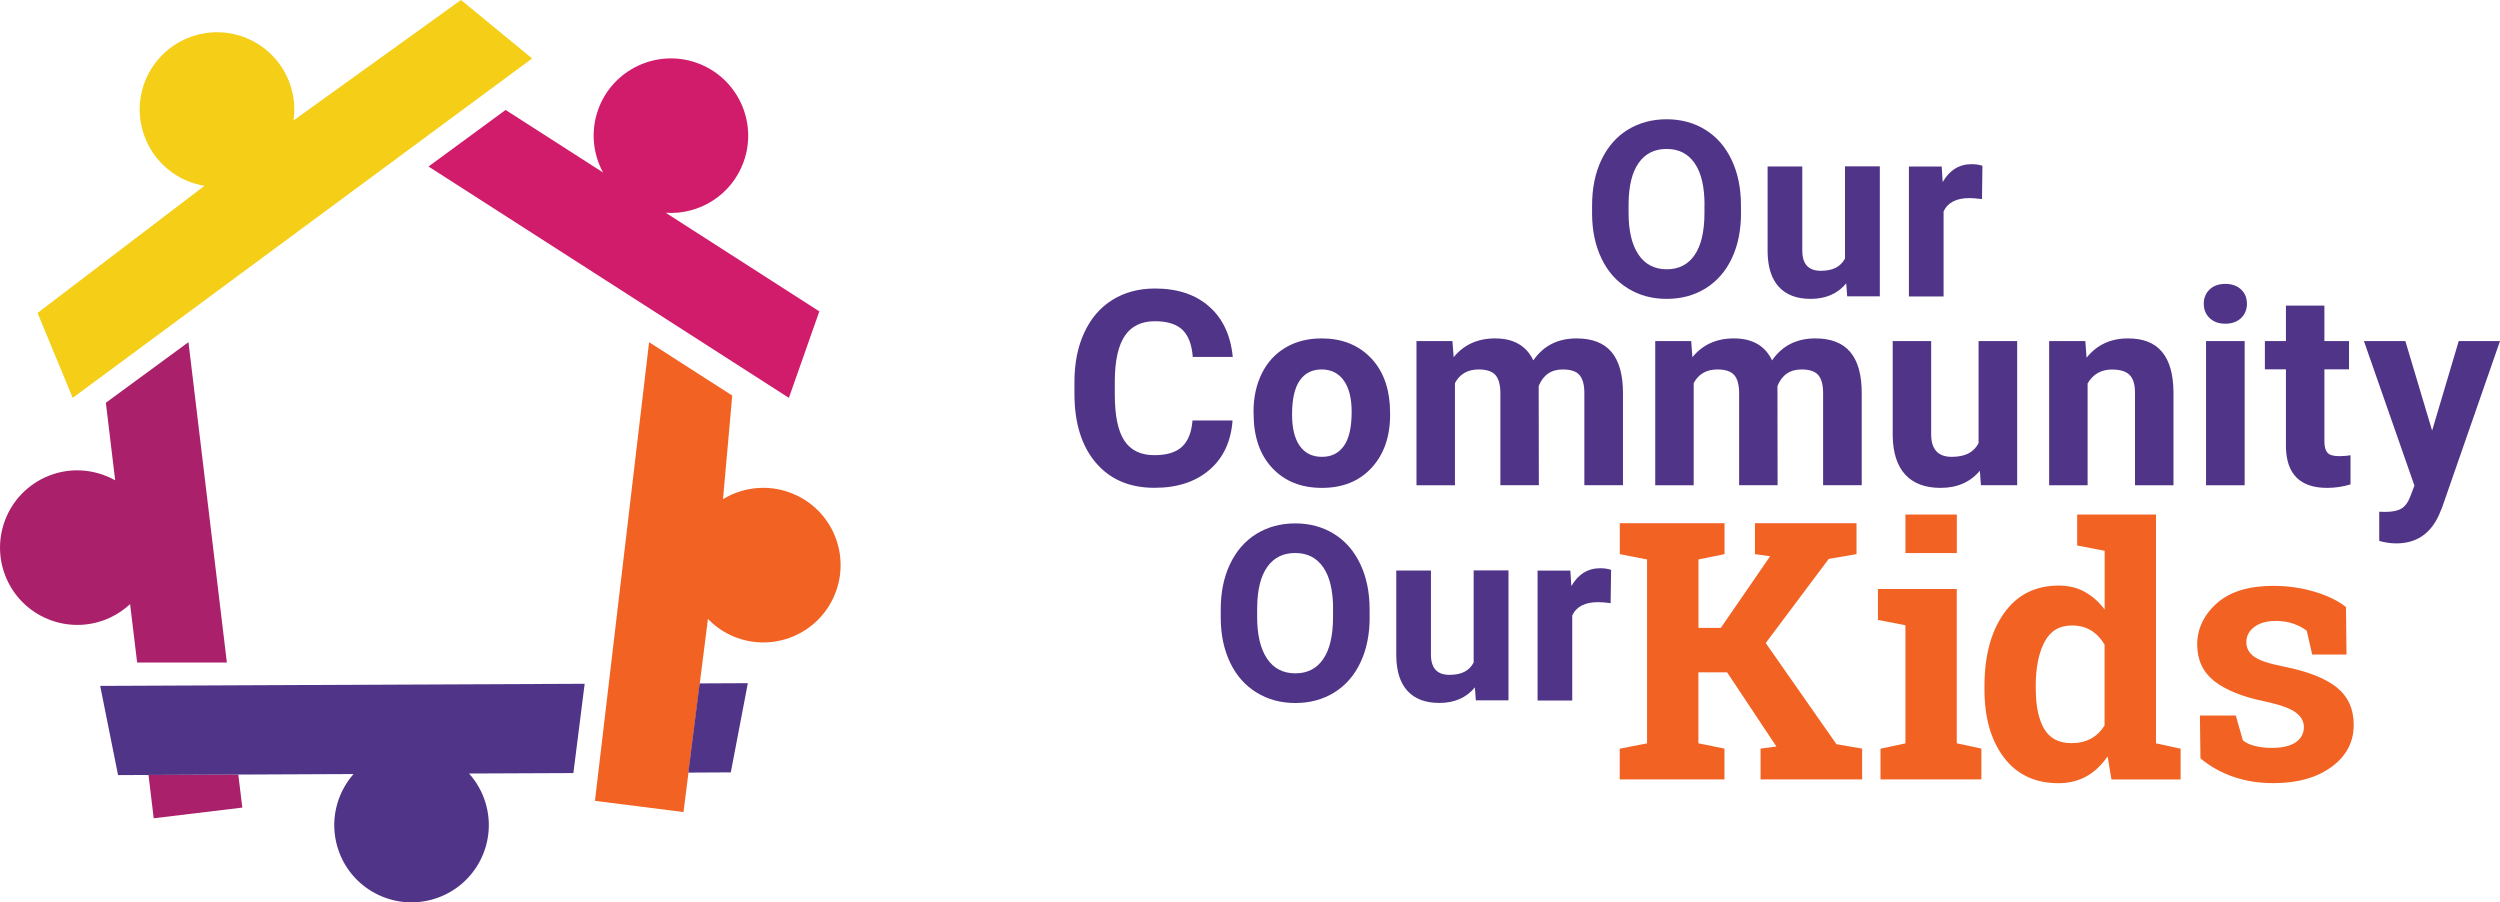 <svg xmlns="http://www.w3.org/2000/svg" id="uuid-5080d6bc-a63d-4314-9fbb-2ca91f2835f3" viewBox="0 0 330.15 119.16"><g id="uuid-daa74df8-9841-4e66-a0c2-f4a4551b284f"><path d="M87.92,28.1c4.45.3,8.74-2.36,10.3-6.77,1.88-5.31-.9-11.15-6.21-13.03-5.31-1.88-11.15.9-13.03,6.21-1,2.84-.67,5.82.66,8.27l-12.87-8.26-10.18,7.47,47.59,30.55,4.02-11.42-20.28-13.02Z" style="fill:#d11c6b;"></path><path d="M24.88,45.19l-10.9,8,1.23,10.24c-2.78-1.56-6.26-1.81-9.36-.34-5.1,2.41-7.27,8.49-4.87,13.59,2.41,5.1,8.49,7.27,13.59,4.87.98-.46,1.85-1.07,2.61-1.77l.93,7.71h11.85l-5.07-42.3Z" style="fill:#ab206a;"></path><polygon points="20.3 108.06 32 106.65 31.47 102.28 19.61 102.34 20.3 108.06" style="fill:#ab206a;"></polygon><path d="M60.88,0l-22.12,15.91c.23-1.58.09-3.24-.48-4.85-1.88-5.31-7.71-8.1-13.03-6.21s-8.1,7.71-6.21,13.03c1.29,3.63,4.42,6.08,7.96,6.66L4.96,41.33l4.64,11.21L70.27,7.72,60.88,0Z" style="fill:#f5ce17;"></path><path d="M105.15,65.4c-3.22-1.52-6.84-1.21-9.67.52l1.22-13.68-10.98-7.05-7.15,60.57,11.69,1.48.66-5.21,1.49-11.78,1.08-8.51c.83.85,1.81,1.58,2.95,2.12,5.1,2.41,11.18.23,13.59-4.87,2.41-5.1.23-11.18-4.87-13.59Z" style="fill:#f16223;"></path><polygon points="96.51 102 98.76 90.22 92.39 90.25 90.9 102.03 96.51 102" style="fill:#503488;"></polygon><path d="M77.21,90.3l-63.98.28,2.36,11.78,31.1-.14c-2.26,2.57-3.18,6.22-2.1,9.73,1.65,5.39,7.36,8.42,12.75,6.76,5.39-1.65,8.42-7.36,6.76-12.75-.45-1.46-1.2-2.74-2.16-3.81l13.78-.06,1.49-11.78Z" style="fill:#503488;"></path><path d="M229.92,28.12c0,2.27-.4,4.27-1.21,5.98-.8,1.71-1.95,3.03-3.45,3.97-1.5.93-3.21,1.4-5.15,1.4s-3.62-.46-5.12-1.38c-1.5-.92-2.67-2.23-3.49-3.94s-1.24-3.67-1.25-5.89v-1.14c0-2.27.41-4.28,1.23-6s1.98-3.06,3.47-3.98c1.5-.92,3.21-1.39,5.13-1.39s3.64.46,5.13,1.39c1.5.93,2.65,2.25,3.47,3.98s1.23,3.73,1.23,5.99v1.03ZM225.1,27.08c0-2.42-.43-4.26-1.3-5.52-.87-1.26-2.1-1.89-3.71-1.89s-2.83.62-3.7,1.86c-.87,1.24-1.31,3.06-1.32,5.46v1.13c0,2.36.43,4.19,1.3,5.49.87,1.3,2.12,1.95,3.74,1.95s2.82-.63,3.68-1.88c.86-1.25,1.29-3.08,1.3-5.48v-1.13Z" style="fill:#503488;"></path><path d="M243.82,37.41c-1.13,1.37-2.7,2.06-4.7,2.06-1.84,0-3.24-.53-4.21-1.59-.97-1.06-1.46-2.61-1.48-4.65v-11.25h4.58v11.1c0,1.79.81,2.68,2.44,2.68s2.62-.54,3.2-1.62v-12.17h4.6v17.16h-4.31l-.13-1.74Z" style="fill:#503488;"></path><path d="M261.73,26.29c-.62-.08-1.17-.13-1.65-.13-1.73,0-2.87.59-3.41,1.76v11.23h-4.58v-17.16h4.33l.13,2.05c.92-1.58,2.19-2.36,3.82-2.36.51,0,.98.07,1.43.21l-.06,4.41Z" style="fill:#503488;"></path><path d="M162.77,55.54c-.2,2.76-1.22,4.93-3.05,6.51-1.84,1.58-4.25,2.37-7.26,2.37-3.28,0-5.87-1.1-7.75-3.32-1.88-2.21-2.82-5.25-2.82-9.1v-1.57c0-2.46.43-4.63,1.3-6.51.87-1.88,2.11-3.32,3.72-4.32,1.61-1,3.49-1.5,5.62-1.5,2.96,0,5.34.79,7.14,2.37,1.81,1.58,2.85,3.81,3.13,6.67h-5.28c-.13-1.65-.59-2.85-1.38-3.6-.79-.74-2-1.12-3.62-1.12-1.76,0-3.08.63-3.95,1.89-.87,1.26-1.32,3.22-1.35,5.87v1.94c0,2.77.42,4.79,1.26,6.07.84,1.28,2.16,1.92,3.97,1.92,1.63,0,2.85-.37,3.65-1.12.8-.75,1.26-1.9,1.38-3.46h5.28Z" style="fill:#503488;"></path><path d="M165.54,54.38c0-1.89.36-3.57,1.09-5.05s1.77-2.62,3.14-3.43c1.37-.81,2.95-1.21,4.76-1.21,2.57,0,4.66.79,6.29,2.36,1.62,1.57,2.53,3.71,2.72,6.4l.04,1.3c0,2.92-.82,5.26-2.45,7.03-1.63,1.77-3.82,2.65-6.56,2.65s-4.93-.88-6.57-2.64c-1.64-1.76-2.45-4.15-2.45-7.18v-.23ZM170.63,54.74c0,1.81.34,3.19,1.02,4.15.68.96,1.65,1.44,2.92,1.44s2.19-.47,2.89-1.42c.69-.95,1.04-2.46,1.04-4.54,0-1.77-.35-3.15-1.04-4.12-.69-.97-1.67-1.46-2.92-1.46s-2.21.48-2.89,1.45c-.68.97-1.02,2.47-1.02,4.5Z" style="fill:#503488;"></path><path d="M191.81,45.04l.16,2.13c1.35-1.65,3.17-2.48,5.47-2.48,2.45,0,4.13.97,5.05,2.9,1.34-1.94,3.24-2.9,5.72-2.9,2.06,0,3.6.6,4.61,1.8,1.01,1.2,1.51,3.01,1.51,5.43v12.16h-5.1v-12.17c0-1.08-.21-1.87-.63-2.37-.42-.5-1.17-.75-2.23-.75-1.52,0-2.58.73-3.17,2.19l.02,13.1h-5.08v-12.15c0-1.11-.22-1.9-.65-2.4-.43-.49-1.17-.74-2.22-.74-1.44,0-2.49.6-3.13,1.8v13.49h-5.08v-19.04h4.77Z" style="fill:#503488;"></path><path d="M223.34,45.04l.16,2.13c1.35-1.65,3.17-2.48,5.47-2.48,2.45,0,4.13.97,5.05,2.9,1.34-1.94,3.24-2.9,5.72-2.9,2.06,0,3.6.6,4.61,1.8,1.01,1.2,1.51,3.01,1.51,5.43v12.16h-5.1v-12.17c0-1.08-.21-1.87-.63-2.37-.42-.5-1.17-.75-2.23-.75-1.52,0-2.58.73-3.17,2.19l.02,13.1h-5.08v-12.15c0-1.11-.22-1.9-.65-2.4-.43-.49-1.17-.74-2.22-.74-1.44,0-2.49.6-3.13,1.8v13.49h-5.08v-19.04h4.77Z" style="fill:#503488;"></path><path d="M261.48,62.14c-1.26,1.52-2.99,2.29-5.21,2.29-2.04,0-3.6-.59-4.67-1.76-1.07-1.17-1.62-2.89-1.65-5.16v-12.47h5.08v12.31c0,1.98.9,2.98,2.71,2.98s2.91-.6,3.55-1.8v-13.49h5.1v19.04h-4.79l-.14-1.93Z" style="fill:#503488;"></path><path d="M275.39,45.04l.16,2.2c1.36-1.7,3.18-2.55,5.47-2.55,2.02,0,3.52.59,4.5,1.78.99,1.18,1.49,2.96,1.51,5.31v12.3h-5.08v-12.2c0-1.08-.23-1.87-.7-2.35-.47-.49-1.25-.73-2.34-.73-1.43,0-2.5.61-3.22,1.83v13.45h-5.08v-19.04h4.79Z" style="fill:#503488;"></path><path d="M291.03,40.11c0-.76.26-1.39.77-1.88.51-.49,1.21-.74,2.08-.74s1.56.25,2.08.74c.52.49.77,1.12.77,1.88s-.26,1.41-.78,1.9c-.52.49-1.21.74-2.07.74s-1.55-.25-2.07-.74c-.52-.49-.78-1.13-.78-1.9ZM296.43,64.08h-5.1v-19.04h5.1v19.04Z" style="fill:#503488;"></path><path d="M306.96,40.36v4.68h3.25v3.73h-3.25v9.5c0,.7.13,1.21.4,1.51.27.31.79.46,1.55.46.56,0,1.06-.04,1.5-.12v3.85c-1,.3-2.02.46-3.08.46-3.57,0-5.38-1.8-5.45-5.4v-10.26h-2.78v-3.73h2.78v-4.68h5.08Z" style="fill:#503488;"></path><path d="M321.18,56.88l3.52-11.84h5.45l-7.65,21.99-.42,1c-1.14,2.49-3.01,3.73-5.63,3.73-.74,0-1.49-.11-2.25-.33v-3.85l.77.02c.96,0,1.68-.15,2.16-.44.48-.29.85-.78,1.12-1.46l.6-1.57-6.67-19.09h5.47l3.54,11.84Z" style="fill:#503488;"></path><path d="M180.88,81.49c0,2.27-.4,4.27-1.21,5.98-.8,1.71-1.95,3.03-3.45,3.97-1.5.93-3.21,1.4-5.15,1.4s-3.62-.46-5.12-1.38c-1.5-.92-2.67-2.23-3.49-3.94s-1.24-3.67-1.25-5.89v-1.14c0-2.27.41-4.28,1.23-6s1.98-3.06,3.47-3.98c1.5-.92,3.21-1.39,5.13-1.39s3.64.46,5.13,1.39c1.5.93,2.65,2.25,3.47,3.98s1.23,3.73,1.23,5.99v1.03ZM176.05,80.44c0-2.42-.43-4.26-1.3-5.52-.87-1.26-2.1-1.89-3.71-1.89s-2.83.62-3.7,1.86c-.87,1.24-1.31,3.06-1.32,5.46v1.13c0,2.36.43,4.19,1.3,5.49.87,1.3,2.12,1.95,3.74,1.95s2.82-.63,3.68-1.88c.86-1.25,1.29-3.08,1.3-5.48v-1.13Z" style="fill:#503488;"></path><path d="M194.78,90.77c-1.13,1.37-2.7,2.06-4.7,2.06-1.84,0-3.24-.53-4.21-1.59-.97-1.06-1.46-2.61-1.48-4.65v-11.25h4.58v11.1c0,1.79.81,2.68,2.44,2.68s2.62-.54,3.2-1.62v-12.17h4.6v17.16h-4.31l-.13-1.74Z" style="fill:#503488;"></path><path d="M212.69,79.65c-.62-.08-1.17-.13-1.65-.13-1.73,0-2.87.59-3.41,1.76v11.23h-4.58v-17.16h4.33l.13,2.05c.92-1.58,2.19-2.36,3.82-2.36.51,0,.98.07,1.43.21l-.06,4.41Z" style="fill:#503488;"></path><path d="M213.91,98.87l3.6-.7v-24.29l-3.6-.7v-4.09h13.83v4.09l-3.44.7v9.04h2.95l6.51-9.46-2-.28v-4.09h13.41v4.09l-3.67.63-8.32,11.11,9.34,13.36,3.39.58v4.07h-13.41v-4.07l2.09-.28-6.51-9.79h-3.79v9.37l3.44.7v4.07h-13.83v-4.07Z" style="fill:#f16223;"></path><path d="M248.35,98.87l3.28-.7v-15.6l-3.63-.7v-4.09h10.41v20.38l3.25.7v4.07h-13.32v-4.07ZM258.42,73.04h-6.79v-5.09h6.79v5.09Z" style="fill:#f16223;"></path><path d="M278.34,99.87c-.79,1.16-1.72,2.05-2.8,2.65-1.08.6-2.31.91-3.68.91-3.1,0-5.5-1.13-7.22-3.39-1.71-2.26-2.57-5.25-2.57-8.97v-.49c0-3.97.86-7.17,2.58-9.6,1.72-2.43,4.14-3.65,7.25-3.65,1.25,0,2.39.28,3.39.82,1.01.55,1.89,1.33,2.65,2.34v-7.75l-3.63-.7v-4.09h10.41v30.22l3.25.7v4.07h-9.13l-.51-3.07ZM268.85,91.06c0,2.2.37,3.93,1.1,5.19.74,1.26,1.94,1.89,3.61,1.89.99,0,1.85-.2,2.58-.6.73-.4,1.32-.98,1.79-1.74v-10.67c-.47-.8-1.06-1.43-1.78-1.87-.72-.44-1.57-.66-2.54-.66-1.66,0-2.87.74-3.63,2.21-.76,1.47-1.14,3.39-1.14,5.76v.49Z" style="fill:#f16223;"></path><path d="M309.91,86.44h-4.56l-.72-3.14c-.46-.37-1.05-.68-1.75-.93-.71-.25-1.48-.37-2.34-.37-1.19,0-2.14.27-2.84.8-.7.53-1.05,1.2-1.05,2.01,0,.76.33,1.39,1,1.89.67.5,2,.95,4,1.34,3.11.62,5.42,1.53,6.93,2.73,1.5,1.2,2.25,2.85,2.25,4.96,0,2.26-.97,4.11-2.92,5.54-1.94,1.43-4.51,2.15-7.68,2.15-1.94,0-3.72-.28-5.33-.85-1.62-.56-3.06-1.37-4.31-2.43l-.07-5.65h4.74l.93,3.28c.4.34.95.59,1.65.76.7.16,1.43.24,2.18.24,1.38,0,2.43-.25,3.15-.74s1.08-1.17,1.08-2.02c0-.74-.36-1.39-1.09-1.93-.73-.54-2.07-1.02-4.02-1.44-2.96-.6-5.19-1.5-6.71-2.68-1.51-1.19-2.27-2.8-2.27-4.85s.87-3.92,2.6-5.45c1.74-1.53,4.21-2.29,7.41-2.29,1.95,0,3.8.26,5.54.79,1.74.53,3.11,1.2,4.1,2.02l.07,6.25Z" style="fill:#f16223;"></path></g></svg>